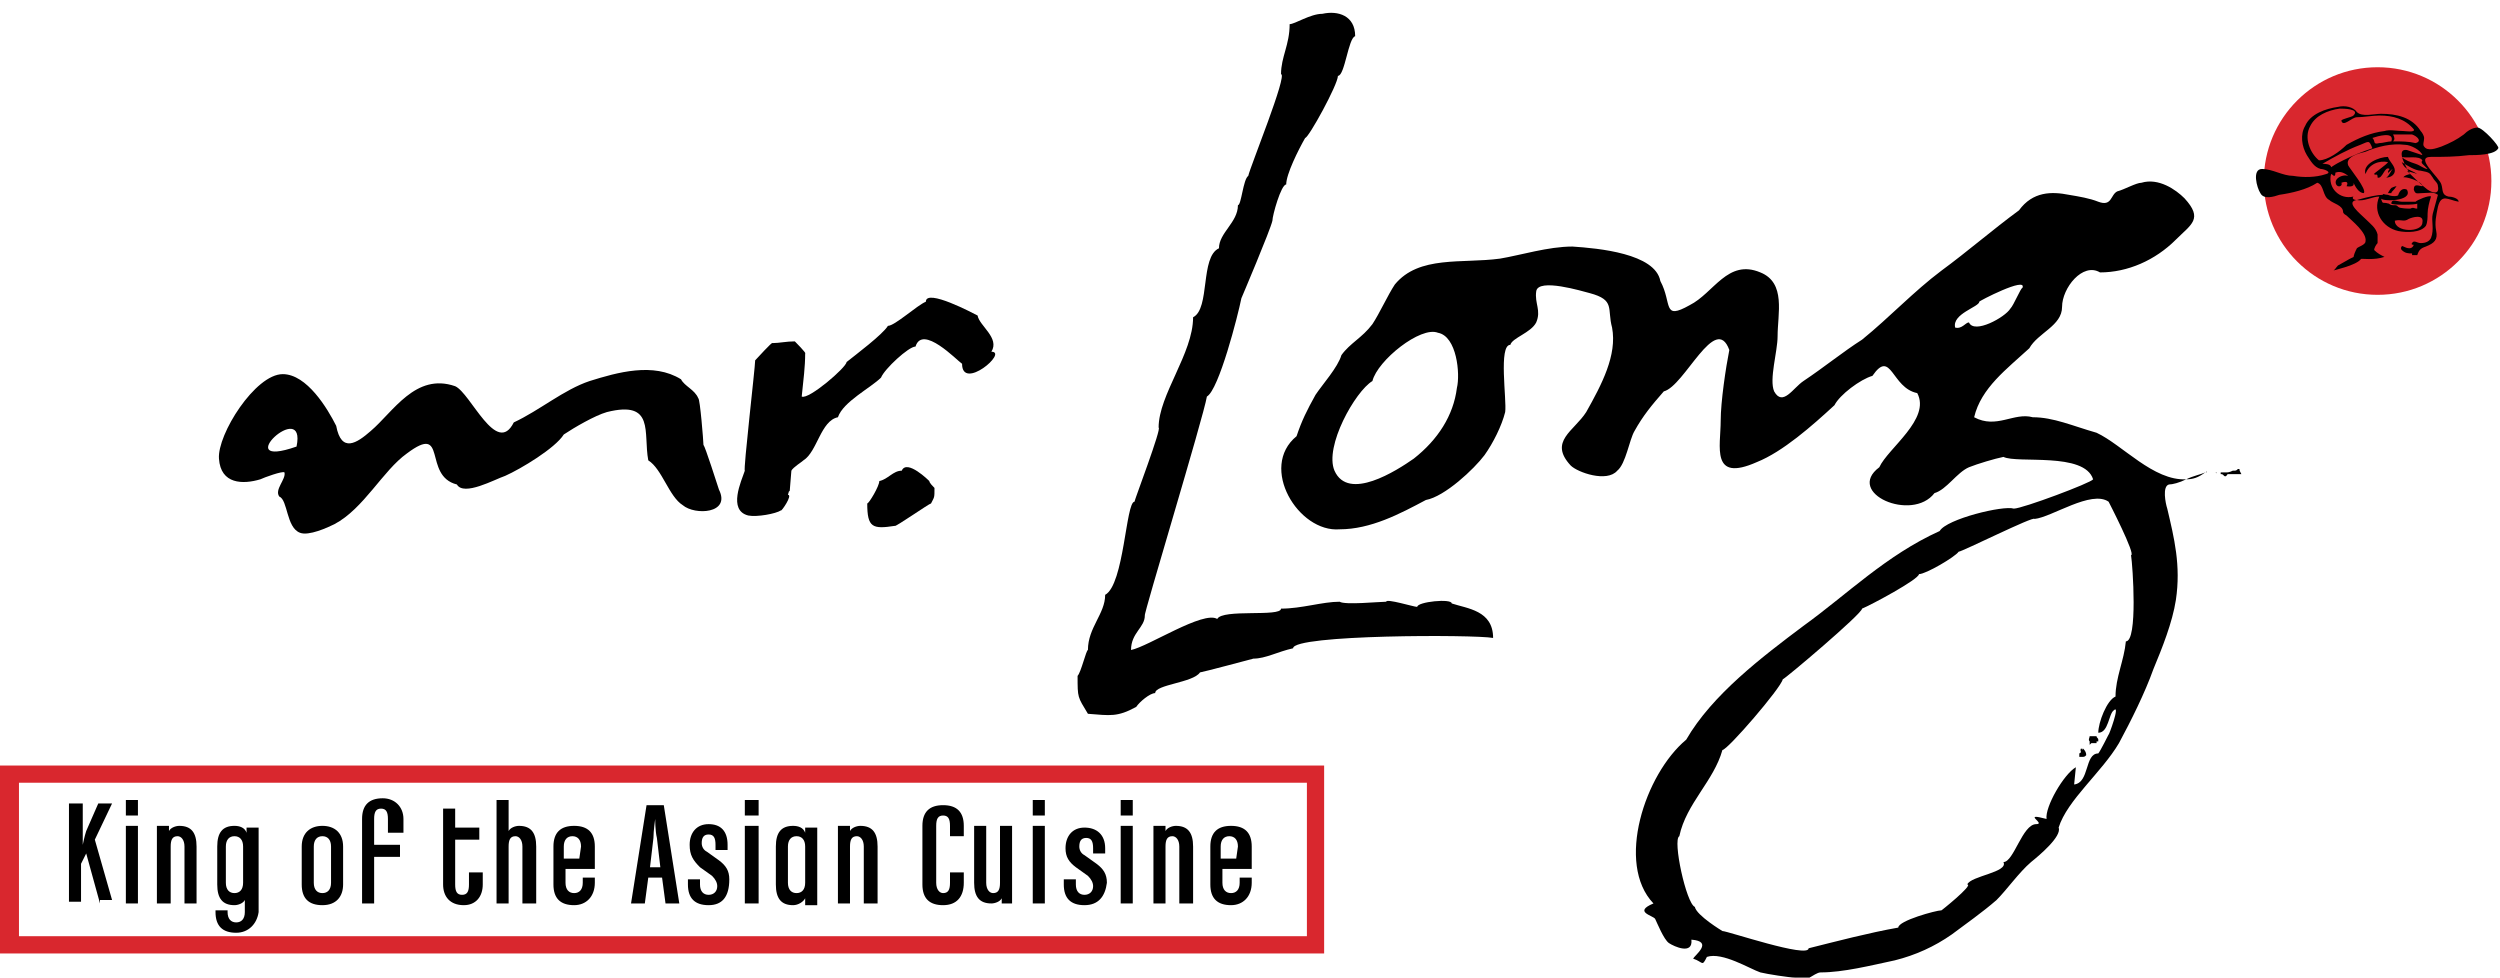 <?xml version="1.0" encoding="utf-8"?>
<!-- Generator: Adobe Illustrator 21.0.2, SVG Export Plug-In . SVG Version: 6.00 Build 0)  -->
<svg version="1.1" id="Laag_1" xmlns="http://www.w3.org/2000/svg" xmlns:xlink="http://www.w3.org/1999/xlink" x="0px" y="0px"
	 viewBox="0 0 145 56.7" style="enable-background:new 0 0 145 56.7;" xml:space="preserve">
<style type="text/css">
	.st0{fill:#D9272E;}
</style>
<g>
	<g>
		<g>
			<g>
				<g>
					<g>
						<path d="M-235.2,52.4l-0.8-2.9l-0.3,0.6v2.2h-0.7v-5.7h0.8V49l0,0c0,0,0.1-0.5,0.2-0.8l0.7-1.6h0.8l-1,2.1l1,3.5h-0.7V52.4z"
							/>
						<path d="M-233.7,47.3v-0.9h0.7v0.9H-233.7z M-233.7,52.4v-4.5h0.7v4.5H-233.7z"/>
						<path d="M-230.3,52.4v-3.3c0-0.4-0.2-0.6-0.4-0.6c-0.3,0-0.4,0.2-0.4,0.6v3.3h-0.8v-4.5h0.7v0.3c0.1-0.2,0.4-0.3,0.6-0.3
							c0.7,0,1,0.4,1,1.2v3.3H-230.3z"/>
						<path d="M-227.3,54.1c-0.8,0-1.2-0.4-1.2-1.2v-0.1h0.7v0.1c0,0.4,0.2,0.6,0.5,0.6c0.3,0,0.5-0.2,0.5-0.6v-0.7
							c-0.1,0.2-0.4,0.3-0.6,0.3c-0.7,0-1-0.4-1-1.2v-2.2c0-0.8,0.3-1.2,1-1.2c0.3,0,0.6,0.1,0.7,0.4V48h0.7v4.9
							C-226.1,53.6-226.6,54.1-227.3,54.1z M-226.9,49.1c0-0.4-0.2-0.6-0.5-0.6s-0.5,0.2-0.5,0.6v2.1c0,0.4,0.2,0.6,0.5,0.6
							s0.5-0.2,0.5-0.6V49.1z"/>
						<path d="M-222.3,52.5c-0.8,0-1.2-0.4-1.2-1.2v-2.2c0-0.8,0.5-1.2,1.2-1.2c0.7,0,1.2,0.4,1.2,1.2v2.2
							C-221.1,52-221.5,52.5-222.3,52.5z M-221.8,49.1c0-0.4-0.2-0.6-0.5-0.6c-0.3,0-0.5,0.2-0.5,0.6v2.1c0,0.4,0.2,0.6,0.5,0.6
							c0.3,0,0.5-0.2,0.5-0.6V49.1z"/>
						<path d="M-218.5,48.3v-0.8c0-0.4-0.1-0.6-0.4-0.6s-0.4,0.2-0.4,0.6V49h1.5v0.7h-1.5v2.7h-0.7v-4.9c0-0.8,0.4-1.2,1.2-1.2
							c0.7,0,1.2,0.5,1.2,1.2v0.8H-218.5z"/>
						<path d="M-214.1,52.5c-0.8,0-1.2-0.5-1.2-1.2v-4.4h0.7V48h1.4v0.7h-1.4v2.6c0,0.4,0.1,0.6,0.4,0.6s0.4-0.2,0.4-0.6v-0.7h0.8
							v0.7C-213,52-213.4,52.5-214.1,52.5z"/>
						<path d="M-210.7,52.4v-3.3c0-0.4-0.2-0.6-0.4-0.6c-0.3,0-0.4,0.2-0.4,0.6v3.3h-0.7v-6h0.7v1.8c0.1-0.2,0.4-0.3,0.6-0.3
							c0.7,0,1,0.4,1,1.2v3.3H-210.7z"/>
						<path d="M-207.7,52.5c-0.8,0-1.2-0.4-1.2-1.2v-2.2c0-0.8,0.4-1.2,1.2-1.2s1.2,0.4,1.2,1.2v1.3h-1.7v0.8c0,0.4,0.2,0.6,0.5,0.6
							s0.5-0.2,0.5-0.6v-0.3h0.7v0.3C-206.5,52-207,52.5-207.7,52.5z M-207.3,49.1c0-0.4-0.2-0.6-0.5-0.6c-0.3,0-0.5,0.2-0.5,0.6
							v0.7h0.9v-0.7H-207.3z"/>
						<path d="M-202.4,52.4l-0.2-1.5h-0.8l-0.2,1.5h-0.8l0.9-5.7h1l0.9,5.7H-202.4z M-202.9,48.6c-0.1-0.4-0.1-1.1-0.1-1.1l0,0
							c0,0-0.1,0.7-0.1,1.1l-0.2,1.7h0.6L-202.9,48.6z"/>
						<path d="M-199.9,52.5c-0.8,0-1.2-0.4-1.2-1.2V51h0.7v0.3c0,0.4,0.2,0.6,0.5,0.6s0.5-0.2,0.5-0.5c0-0.2-0.1-0.4-0.3-0.6
							l-0.7-0.5c-0.4-0.4-0.6-0.7-0.6-1.3c0-0.7,0.4-1.2,1.1-1.2s1.1,0.4,1.1,1.2v0.3h-0.7V49c0-0.4-0.1-0.6-0.4-0.6
							s-0.4,0.2-0.4,0.5c0,0.2,0.1,0.4,0.3,0.5l0.7,0.5c0.4,0.3,0.6,0.6,0.6,1.1C-198.7,52-199.1,52.5-199.9,52.5z"/>
						<path d="M-197.8,47.3v-0.9h0.8v0.9H-197.8z M-197.8,52.4v-4.5h0.8v4.5H-197.8z"/>
						<path d="M-194.3,52.4v-0.3c-0.1,0.2-0.4,0.4-0.7,0.4c-0.7,0-1-0.4-1-1.2v-2.2c0-0.8,0.3-1.2,1-1.2c0.3,0,0.6,0.1,0.7,0.4V48
							h0.7v4.5h-0.7V52.4z M-194.3,49.1c0-0.4-0.2-0.6-0.5-0.6c-0.3,0-0.5,0.2-0.5,0.6v2.1c0,0.4,0.2,0.6,0.5,0.6
							c0.3,0,0.5-0.2,0.5-0.6V49.1z"/>
						<path d="M-190.9,52.4v-3.3c0-0.4-0.2-0.6-0.4-0.6c-0.3,0-0.4,0.2-0.4,0.6v3.3h-0.7v-4.5h0.7v0.3c0.1-0.2,0.4-0.3,0.6-0.3
							c0.7,0,1,0.4,1,1.2v3.3H-190.9z"/>
						<path d="M-186.3,52.5c-0.8,0-1.2-0.4-1.2-1.2v-3.4c0-0.8,0.4-1.2,1.2-1.2c0.8,0,1.2,0.4,1.2,1.2v0.6h-0.8v-0.6
							c0-0.4-0.1-0.6-0.4-0.6s-0.4,0.2-0.4,0.6v3.3c0,0.4,0.2,0.6,0.4,0.6c0.3,0,0.4-0.2,0.4-0.6v-0.6h0.8v0.6
							C-185.1,52-185.5,52.5-186.3,52.5z"/>
						<path d="M-182.9,52.4v-0.3c-0.1,0.2-0.4,0.3-0.6,0.3c-0.7,0-1-0.4-1-1.2v-3.3h0.7v3.3c0,0.4,0.2,0.6,0.4,0.6
							c0.3,0,0.4-0.2,0.4-0.6v-3.3h0.7v4.5H-182.9z"/>
						<path d="M-181.1,47.3v-0.9h0.7v0.9H-181.1z M-181.1,52.4v-4.5h0.7v4.5H-181.1z"/>
						<path d="M-178.1,52.5c-0.8,0-1.2-0.4-1.2-1.2V51h0.7v0.3c0,0.4,0.2,0.6,0.5,0.6s0.5-0.2,0.5-0.5c0-0.2-0.1-0.4-0.3-0.6
							l-0.7-0.5c-0.4-0.3-0.6-0.6-0.6-1.1c0-0.7,0.4-1.2,1.1-1.2s1.2,0.4,1.2,1.2v0.3h-0.7v-0.3c0-0.4-0.1-0.6-0.4-0.6
							c-0.3,0-0.4,0.2-0.4,0.5c0,0.2,0.1,0.4,0.3,0.5l0.7,0.5c0.4,0.3,0.6,0.6,0.6,1.1C-176.9,52-177.3,52.5-178.1,52.5z"/>
						<path d="M-176,47.3v-0.9h0.7v0.9H-176z M-176,52.4v-4.5h0.7v4.5H-176z"/>
						<path d="M-172.6,52.4v-3.3c0-0.4-0.2-0.6-0.4-0.6c-0.3,0-0.4,0.2-0.4,0.6v3.3h-0.7v-4.5h0.7v0.3c0.1-0.2,0.4-0.3,0.6-0.3
							c0.7,0,1,0.4,1,1.2v3.3H-172.6z"/>
						<path d="M-169.6,52.5c-0.8,0-1.2-0.4-1.2-1.2v-2.2c0-0.8,0.4-1.2,1.2-1.2s1.2,0.4,1.2,1.2v1.3h-1.7v0.8c0,0.4,0.2,0.6,0.5,0.6
							s0.5-0.2,0.5-0.6v-0.3h0.7v0.3C-168.4,52-168.9,52.5-169.6,52.5z M-169.2,49.1c0-0.4-0.2-0.6-0.5-0.6c-0.3,0-0.5,0.2-0.5,0.6
							v0.7h0.9v-0.7H-169.2z"/>
					</g>
				</g>
			</g>
			<g>
				<path class="st0" d="M-241,44.4v10.9h76.8V44.4H-241z M-165.2,54.3c-1,0-73.7,0-74.7,0c0-0.9,0-8,0-8.9c1,0,73.7,0,74.7,0
					C-165.2,46.3-165.2,53.4-165.2,54.3z"/>
			</g>
		</g>
		<g>
			<path d="M-162.4,2.1c-0.4,0.1-0.6,2.3-1,2.3c0,0.5-1.7,3.6-1.9,3.6c-0.4,0.7-1.1,2.1-1.1,2.7c-0.3,0-0.8,1.8-0.8,2.1
				c-0.1,0.5-1.8,4.5-1.8,4.5c-0.2,1-1.3,5.3-2,5.7c-0.2,1.2-3.7,12.7-3.6,12.7c0,0.7-0.8,1-0.8,2c1-0.2,4.2-2.3,5-1.8
				c0.3-0.6,3.7-0.1,3.7-0.6c1.2,0,2.4-0.4,3.4-0.4c0.3,0.2,2.3,0,2.7,0c0-0.2,1.6,0.3,1.8,0.3c0-0.3,2-0.5,2-0.2
				c0.9,0.3,2.4,0.4,2.4,2c-1.1-0.2-11.6-0.2-11.6,0.6c-0.9,0.2-1.6,0.6-2.3,0.6c0,0-3,0.8-3.1,0.8c-0.4,0.6-2.6,0.7-2.6,1.2
				c-0.3,0-0.9,0.5-1.1,0.8c-1.1,0.6-1.5,0.5-2.8,0.4c-0.6-1-0.6-0.9-0.6-2.2c0.2-0.2,0.5-1.5,0.6-1.5c0-1.3,1-2.1,1-3.2
				c1.1-0.6,1.2-5.4,1.7-5.4c0-0.1,1.6-4.3,1.4-4.3c0-1.9,2-4.3,2-6.4c1-0.5,0.4-3.5,1.5-4c0-0.9,1.1-1.5,1.1-2.5
				c0.2,0,0.3-1.5,0.6-1.7c0.1-0.5,2.3-5.9,1.9-5.9c0-1,0.5-1.7,0.5-2.9c0.3,0,1.2-0.6,1.9-0.6C-163.4,0.6-162.4,0.9-162.4,2.1"/>
			<path d="M-184.3,18.3c0.1,0.6,1.3,1.3,0.8,2.1c1,0-1.7,2.3-1.7,0.7c-0.3-0.2-2.3-2.3-2.7-1c-0.4,0-1.8,1.3-2,1.8
				c-0.6,0.6-2.2,1.4-2.5,2.3c-1,0.2-1.2,2-2,2.5c-0.1,0.1-0.6,0.4-0.7,0.6c-0.2,2.3,0,0.6-0.2,1.4c0.3,0-0.4,1-0.4,0.9
				c-0.3,0.2-1.4,0.4-1.9,0.3c-1.2-0.3-0.4-2-0.2-2.6c-0.1,0,0.6-6,0.6-6.4c0.1-0.1,1-1.1,1-1c0.4,0,0.8-0.1,1.3-0.1
				c0,0,0.7,0.7,0.6,0.7c0,0.8-0.1,1.5-0.2,2.5c0.4,0.2,2.6-1.7,2.6-2c0.5-0.4,2.1-1.6,2.4-2.1c0.4,0,1.7-1.2,2.2-1.4
				C-187.3,16.7-184.5,18.2-184.3,18.3"/>
			<path d="M-199.3,28.4c-0.1-0.3-0.8-2.5-0.9-2.6c0-0.2-0.2-2.7-0.3-2.7c-0.2-0.5-0.8-0.7-1-1.1c-1.6-1-3.7-0.4-5.3,0.1
				c-1.5,0.5-2.9,1.7-4.4,2.4c-1,2-2.5-1.7-3.4-2.1c-2.3-0.8-3.6,1.5-4.9,2.6c-0.8,0.7-1.7,1.3-2-0.3c-0.5-1-1.7-3-3.1-3
				c-1.6,0-3.8,3.5-3.7,4.9c0.1,1.5,1.4,1.5,2.4,1.2c0.2-0.1,1.3-0.5,1.4-0.4c0.1,0.4-0.6,1-0.3,1.4c0.5,0.2,0.4,1.8,1.2,2.1
				c0.5,0.2,1.6-0.3,2-0.5c1.7-0.9,2.8-3.1,4.2-4.1c2.4-1.8,0.9,1.3,2.9,1.8c0.4,0.7,2.2-0.3,2.8-0.5c0.9-0.4,2.9-1.6,3.4-2.4
				c0.6-0.4,1.8-1.1,2.5-1.3c2.8-0.7,2.1,1.2,2.4,2.8c0.8,0.5,1.2,2.1,2,2.6C-200.7,29.9-198.6,29.8-199.3,28.4 M-223.8,25.9
				C-227.8,27.3-223.2,23-223.8,25.9"/>
			<path d="M-187,29.2c-0.1,0-2.1,1.4-2.1,1.3c-1.3,0.2-1.6,0.1-1.6-1.3c0.1,0,0.7-1,0.7-1.3c0.5-0.1,0.8-0.6,1.3-0.6
				c0.3-0.7,1.6,0.6,1.6,0.6c0,0.1,0.2,0.3,0.3,0.4C-186.8,28.9-186.8,28.8-187,29.2"/>
			<path d="M-111,27.5c-0.3,0-0.5,0-0.8,0c0,0-0.1,0.2-0.2,0.1l0,0c-0.1-0.1-0.1-0.1-0.2-0.1c0,0,0,0,0-0.1c0.1,0,0.2,0,0.3,0l0,0
				l0,0l0,0c0.1,0,0.2,0,0.4-0.1l0,0c0.2,0,0.2,0,0.3-0.1l0,0l0,0c0.1,0,0.1,0,0.1,0.1l0,0C-111,27.5-111,27.5-111,27.5z"/>
			<path d="M-112.5,27.4C-112.4,27.4-112.4,27.4-112.5,27.4C-112.4,27.4-112.4,27.5-112.5,27.4C-112.5,27.4-112.4,27.5-112.5,27.4z"
				/>
			<g>
				<g>
					<path d="M-113.1,27.4c-0.2,0.1-0.7,0.2-1.1,0.4C-113.8,27.8-113.5,27.7-113.1,27.4z M-123.1,24.2c-1.1-0.3-2.1,0.7-3.4,0
						c0.4-1.7,1.9-2.8,3.2-4c0.5-0.9,1.9-1.3,1.9-2.4s1.2-2.6,2.2-2c1.6,0,3.2-0.7,4.4-1.9c0.9-0.9,1.6-1.2,0.5-2.4
						c-0.5-0.5-1.5-1.2-2.5-0.9c-0.3,0-1,0.4-1.4,0.5c-0.4,0.2-0.3,0.9-1.1,0.6c-0.5-0.2-1.1-0.3-1.7-0.4c-1-0.2-2.1-0.2-2.9,0.9
						c-1.5,1.1-3,2.4-4.5,3.5c-1.6,1.2-3,2.7-4.6,4c-1.1,0.7-2.2,1.6-3.4,2.4c-0.6,0.4-1.2,1.5-1.7,0.6c-0.3-0.7,0.2-2.3,0.2-3.2
						c0-1.3,0.5-3.1-1-3.7c-1.9-0.8-2.7,1.2-4.1,1.9c-1.6,0.9-1-0.1-1.7-1.4c-0.3-1.6-3.6-1.9-5.1-2c-1.4,0-3,0.5-4.2,0.7
						c-2.2,0.3-4.7-0.2-6.1,1.5c-0.4,0.6-0.9,1.7-1.3,2.3c-0.6,0.8-1.3,1.1-1.8,1.8c-0.2,0.7-1.1,1.7-1.5,2.3
						c-0.5,0.9-0.8,1.5-1.1,2.4c-2.2,1.8,0.1,5.6,2.5,5.4c1.8,0,3.5-0.9,5-1.7c1.1-0.2,2.8-1.8,3.4-2.6c0.5-0.7,1-1.7,1.2-2.5
						c0.1-0.7-0.4-3.9,0.3-3.9c0.1-0.4,1.2-0.7,1.5-1.3c0.3-0.7-0.1-1.1,0-1.8c0.1-0.8,2.7,0,3.1,0.1c1.5,0.4,1,0.9,1.3,2
						c0.3,1.6-0.6,3.3-1.5,4.9c-0.7,1.1-2.2,1.7-0.9,3.1c0.4,0.4,2.1,1,2.7,0.3c0.5-0.4,0.7-1.8,1-2.3c0.5-0.9,1-1.5,1.7-2.3
						c1.2-0.3,3-4.6,3.8-2.4c-0.2,1-0.5,3-0.5,4.1c0,1.5-0.6,3.6,2.1,2.4c1.5-0.6,3.2-2.1,4.5-3.3c0.3-0.6,1.5-1.5,2.2-1.7
						c1.1-1.6,1.1,0.7,2.6,1c0.8,1.5-1.7,3.2-2.2,4.3c-2,1.5,1.9,3.2,3.2,1.5c0.7-0.2,1.3-1.2,2-1.5c0.5-0.2,1.5-0.5,2-0.6
						c0.8,0.4,4.7-0.3,5.2,1.3l0,0c-0.1,0.2-4.1,1.7-4.6,1.7c-0.6-0.2-3.9,0.6-4.3,1.3c-3.1,1.4-5.4,3.7-7.9,5.5
						c-2.4,1.8-5.3,4-6.8,6.6c-2.4,2-4.1,7.2-1.9,9.5c-1.2,0.5,0,0.7,0.1,0.9c0.1,0.2,0.5,1.2,0.8,1.4c0.3,0.2,1.4,0.7,1.3-0.2
						c1.3,0.1,0.2,0.9,0.1,1.1c0.6,0.2,0.5,0.5,0.8-0.1c0.9-0.3,2.5,0.7,3.1,0.9c0.4,0.1,1.7,0.3,2,0.3c0.5,0.5,1.1-0.3,1.5-0.3
						c1.3,0,2.9-0.4,4.3-0.7c1.2-0.3,2.3-0.8,3.3-1.5c0.8-0.6,1.8-1.3,2.6-2c0.6-0.6,1.3-1.6,2-2.2c0.5-0.4,1.8-1.5,1.6-2
						c0.5-1.6,2.5-3.2,3.5-4.9c0.7-1.3,1.5-2.9,2-4.3c0.5-1.2,1.1-2.7,1.3-4c0.3-2-0.1-3.6-0.5-5.3c-0.1-0.3-0.3-1.3,0.1-1.4
						c0.2,0,0.6-0.1,1-0.3c-1.9,0.1-3.7-2-5.2-2.7C-120.8,24.7-121.9,24.2-123.1,24.2z M-156.5,22.5c-0.2,1.6-1.1,3-2.5,4.1
						c-1,0.7-3.8,2.5-4.6,0.7c-0.6-1.4,1.2-4.6,2.2-5.2c0.3-1.2,2.8-3.2,3.8-2.8C-156.5,19.5-156.3,21.7-156.5,22.5z M-127.6,19
						c-0.2-0.8,1.4-1.2,1.4-1.5c-0.1,0,2.8-1.5,2.5-0.8c-0.1,0-0.5,1-0.7,1.2c-0.3,0.5-2.1,1.5-2.4,0.8
						C-127,18.7-127.2,19.1-127.6,19z M-118.7,29.1c0,0,1.6,3.1,1.3,3.1c0.1,0.6,0.4,5-0.3,5c-0.1,1.1-0.6,2.1-0.6,3.2
						c-0.5,0.2-1,1.5-1,2.1l0,0c0.6,0,0.6-1.1,0.9-1.3c0.4-0.4-0.3,1.5-0.3,1.4c0,0-0.5,1-0.6,1.1c-0.8,0-0.5,1.7-1.4,1.8
						c0-0.1,0.1-0.9,0.1-1l0,0c-0.7,0.4-1.8,2.3-1.7,3c-1.5-0.4,0,0.3-0.6,0.3c-0.8,0-1.3,2.2-1.9,2.2c0.3,0.6-1.9,0.8-2.1,1.3
						c0.4,0-1.6,1.6-1.5,1.5c-0.3,0-2.5,0.6-2.5,1c-1.7,0.3-3.6,0.8-5.2,1.2c0,0.6-4.7-1-5-1c0,0-1.5-0.9-1.6-1.4
						c-0.5-0.2-1.3-3.9-0.9-4.1c0.4-1.9,2-3.2,2.5-5c0.3,0,3.4-3.6,3.5-4.1c0.1,0,4.6-3.8,4.6-4.1c0.5-0.2,3.3-1.7,3.3-2
						c0.4,0,2.1-1,2.3-1.3c0.2,0,4.4-2.1,4.4-1.9C-122,30-119.7,28.4-118.7,29.1z M-113.1,27.4c0.1,0,0.1-0.1,0.1-0.1
						C-113,27.4-113,27.4-113.1,27.4z"/>
				</g>
			</g>
			<path d="M-119.8,42.7c0.1,0,0.2,0,0.4,0c0,0.1,0.1,0.1,0.1,0.2c0,0,0,0,0,0.1h-0.1c0,0,0,0,0,0.1c-0.1,0-0.2,0-0.3,0l-0.1,0.1
				c0-0.1,0-0.1,0-0.2C-119.9,42.9-119.8,42.8-119.8,42.7z"/>
			<path d="M-120.2,43.4c0.1,0.1,0.2,0.2,0.2,0.4c-0.1,0.1-0.1,0.1-0.3,0.1c0,0,0,0-0.1,0c0-0.1,0-0.1,0-0.2c0.2-0.1,0-0.1,0.1-0.3
				l0,0C-120.2,43.5-120.2,43.5-120.2,43.4z"/>
		</g>
	</g>
	<g>
		<g>
			<g>
				<circle class="st0" cx="-103.1" cy="10.5" r="6.6"/>
			</g>
		</g>
		<g>
			<g>
				<g>
					<g>
						<path d="M-101.9,13.4c0.5,0.1,1.3,0.1,1.6-0.3c0.1-0.2,0.1-0.5,0.1-0.7c0-0.3,0.1-0.7,0.2-1c-0.1-0.1-0.8,0.2-0.9,0.3
							c-0.3,0-0.5,0-0.8,0c-0.2,0-0.6-0.2-0.6,0.1c-0.1,0.1,1.5,0.1,1.5,0v0.3c-0.2,0-0.2-0.1-0.4,0c-0.1,0-0.6,0-0.7-0.1
							c-0.1-0.1-0.1-0.1-0.3-0.1s-0.2-0.1-0.3-0.1c-0.3-0.1-0.3,0.1-0.4-0.3c0,0.2,1.9,0.2,1.5-0.5c-0.2-0.1-0.4,0-0.5,0.3
							c0,0.1-0.4,0.1-0.6,0c-0.2,0-0.3-0.1-0.3,0c-0.3,0-0.8,0.1-1.5,0.3c0.4,0.1,0.9-0.2,1.3-0.2
							C-103.4,12.3-102.8,13.2-101.9,13.4z M-101.3,12.7c0.2-0.1,0.9-0.3,0.8,0.2c0,0.6-1.6,0.6-1.6-0.1
							C-101.7,12.7-101.6,12.9-101.3,12.7z M-97.3,7.4c-0.3,0-0.6,0.2-0.8,0.4c-0.4,0.3-0.8,0.5-1.3,0.7c-0.3,0.1-0.8,0.3-1,0
							c-0.1-0.1,0-0.3,0-0.5c0-0.1-0.1-0.3-0.2-0.4c-0.5-0.8-1.4-1-2.3-1c-0.4,0-1.1,0.2-1.4-0.1c-0.2-0.3-0.7-0.4-1.1-0.3
							c-0.7,0.1-1.6,0.4-1.9,1.1c-0.3,0.5-0.2,1.2,0.1,1.7c0.2,0.3,0.4,0.7,0.8,0.8c0.2,0,0.7,0.2,0.3,0.3c-0.6,0.2-1.3,0.2-1.9,0.1
							c-0.6,0-1.2-0.4-1.8-0.4s-0.3,1.1-0.1,1.4c0.2,0.4,0.8,0.2,1.1,0.1c0.7-0.1,1.6-0.3,2.2-0.7c0.4,0.1,0.3,0.8,0.7,1
							c0.2,0.2,0.8,0.3,0.8,0.7c0,0,0,0.1,0.2,0.2l0,0c0.3,0.3,1.2,1,1.1,1.5c0,0.2-0.4,0.3-0.5,0.4c-0.1,0.2-0.2,0.4-0.2,0.6
							c0.6,0,1.2,0.1,1.8-0.1c-0.2-0.1-0.4-0.2-0.6-0.4c0-0.1,0.1-0.3,0.2-0.4c0-0.2,0-0.3,0-0.5c-0.1-0.4-0.4-0.6-0.7-0.9
							c-0.3-0.3-1.2-1-0.5-1.1c-0.2,0-0.3-0.1-0.2-0.2c-0.8,0.2-1.5-0.5-1.3-1.3c0.1,0,0.1,0.1,0.2,0.1c0.1-0.1,0-0.2,0.1-0.2
							c0.3-0.1,0.6,0.1,0.8,0.3c-0.2-0.3-1,0-0.8,0.4c0.1,0.2,0.4,0.1,0.3-0.1c0,0,0.5-0.2,0.3,0.2c0,0,0.5,0.1,0.4-0.2
							c0.1,0.2,0.3,0.6,0.6,0.6c0.2-0.2-0.8-1.4-0.9-1.6c-0.2-0.5,0.6-0.7,1-0.8c0.7-0.3,1.5-0.5,2.3-0.4c0.3,0,0.9,0.3,1,0.6
							c-0.3-0.1-0.6-0.2-0.9-0.3c-0.7-0.1,0,1.1,0.2,1.4c-0.1,0-0.4,0.1-0.4,0.2c0-0.1,1.1,0.2,1.1,0.5c-0.2,0-0.5-0.2-0.5,0.2
							c0.1,0.3,0.2,0.2,0.5,0.2c0.4,0,0.6-0.1,0.9,0.1c-0.1,0.4-0.2,0.7-0.3,1.1c-0.1,0.4,0.1,0.9-0.1,1.4c-0.1,0.2-0.3,0.3-0.6,0.3
							c-0.2,0-0.4-0.2-0.5,0c-0.1,0.1,0.1,0.1,0.1,0.1c-0.1,0.3-0.4,0.2-0.6,0.1c-0.1-0.1-0.2,0.1-0.1,0.2c0.2,0.2,0.4,0.2,0.6,0.2
							v0.1c0.1,0,0.2,0,0.3,0c0.1-0.3,0.2-0.4,0.5-0.5c0.5-0.2,0.7-0.4,0.6-0.9c-0.1-0.5,0-0.9,0.1-1.4c0.2-0.8,0.6-0.4,1.2-0.3
							c0-0.2-0.4-0.3-0.6-0.3c-0.4-0.1-0.3-0.4-0.4-0.7c-0.1-0.4-1.6-1.6-0.6-1.6c0.7,0,1.4,0,2.2-0.1c0.4,0,1.5,0,1.7-0.4
							C-96,8.5-97,7.4-97.3,7.4z M-106.5,9.3c-0.5-0.4-0.9-1.3-0.5-2c0.3-0.6,1-0.9,1.7-1c0.2,0,1.2,0,0.8,0.4
							c-0.1,0.1-0.7,0.2-0.7,0.3c0.1,0.4,0.6-0.2,0.9-0.2c0.4,0,0.9-0.1,1.3-0.1c0.8,0,1.5,0.2,2,0.8c0.1,0.2-0.5,0.1-0.6,0.1
							c-0.4,0-0.8-0.1-1.1,0c-0.8,0.1-1.5,0.4-2.2,0.8C-105.3,8.8-106,9.3-106.5,9.3z M-105.1,9.3c-0.2,0.1-0.4,0.2-0.7,0.4
							c0-0.2-0.4-0.2-0.5-0.2c0.7-0.4,1.4-0.8,2.2-1.1c0.5-0.2,0.5-0.3,0.7,0.2C-104,8.8-104.5,9-105.1,9.3z M-102.3,8.2
							c-0.2,0-0.5,0.1-0.7,0.1c-0.4,0.1-0.2-0.1-0.4-0.3C-103.1,7.9-102.1,7.6-102.3,8.2z M-100.9,8.3c-0.4-0.1-0.8-0.1-1.3-0.1
							c0.1-0.1,0.1-0.2,0-0.4c0.4,0,0.7,0,1.1,0C-100.8,7.9-100.5,8.2-100.9,8.3z M-99.9,10.3c0.1,0.2,0.3,0.3,0.3,0.5
							c0.1,0.5-0.3,0.4-0.6,0.2c-0.4-0.3-0.8-0.7-1.2-1.1c0.2,0.1,0.4,0.1,0.6,0.2c-0.4-0.3-0.7-0.2-0.9-0.7
							c0.3,0.2,0.8,0.5,1.1,0.5C-100.1,10-100.1,10-99.9,10.3z M-100.2,9.8c-0.2,0-0.4-0.2-0.7-0.3s-0.6-0.2-0.8-0.4
							c0.3,0.1,1-0.1,1.2,0.2c0,0-0.1,0.1,0,0.2C-100.4,9.6-100.3,9.7-100.2,9.8z M-102.6,10.3C-102.5,10.3-102.5,10.3-102.6,10.3
							c0.3,0,0.5-0.2,0.5-0.4c0-0.3-0.3-0.5-0.4-0.8c-0.5,0-1.5,0.4-1.3,1c0.2-0.6,0.8-0.8,1.3-0.7c0,0.1-0.9,0.7-0.8,0.7
							c0.1,0.1,0.2-0.1,0.2,0.2c0.3,0.1,0.4-0.7,0.7-0.5c0,0-0.1,0.1-0.1,0.2c0,0.1,0.2-0.2,0.3-0.2
							C-102.3,9.8-102.4,10.2-102.6,10.3z"/>
					</g>
				</g>
				<path d="M-105.4,15.4c0.4-0.2,0.9-0.6,1.4-0.6c0.1,0.5-1.4,0.8-1.7,0.9C-105.6,15.7-105.5,15.5-105.4,15.4"/>
			</g>
			<path d="M-102.5,11.2c0,0,0.1-0.2,0.2-0.3c0.2-0.1,0.3-0.1,0.3-0.1c-0.2,0.3-0.3,0.3-0.3,0.4L-102.5,11.2z"/>
		</g>
	</g>
</g>
<g>
	<g>
		<g>
			<g>
				<g>
					<g>
						<path d="M5.8,52.4L5,49.5l-0.3,0.6v2.2H4v-5.7h0.8V49l0,0c0,0,0.1-0.5,0.2-0.8l0.7-1.6h0.8l-1,2.1l1,3.5H5.8V52.4z"/>
						<path d="M7.3,47.3v-0.9H8v0.9H7.3z M7.3,52.4v-4.5H8v4.5H7.3z"/>
						<path d="M10.7,52.4v-3.3c0-0.4-0.2-0.6-0.4-0.6c-0.3,0-0.4,0.2-0.4,0.6v3.3H9.1v-4.5h0.7v0.3c0.1-0.2,0.4-0.3,0.6-0.3
							c0.7,0,1,0.4,1,1.2v3.3H10.7z"/>
						<path d="M13.7,54.1c-0.8,0-1.2-0.4-1.2-1.2v-0.1h0.7v0.1c0,0.4,0.2,0.6,0.5,0.6s0.5-0.2,0.5-0.6v-0.7
							c-0.1,0.2-0.4,0.3-0.6,0.3c-0.7,0-1-0.4-1-1.2v-2.2c0-0.8,0.3-1.2,1-1.2c0.3,0,0.6,0.1,0.7,0.4V48H15v4.9
							C14.9,53.6,14.4,54.1,13.7,54.1z M14.1,49.1c0-0.4-0.2-0.6-0.5-0.6s-0.5,0.2-0.5,0.6v2.1c0,0.4,0.2,0.6,0.5,0.6
							s0.5-0.2,0.5-0.6V49.1z"/>
						<path d="M18.7,52.5c-0.8,0-1.2-0.4-1.2-1.2v-2.2c0-0.8,0.5-1.2,1.2-1.2s1.2,0.4,1.2,1.2v2.2C19.9,52,19.5,52.5,18.7,52.5z
							 M19.2,49.1c0-0.4-0.2-0.6-0.5-0.6s-0.5,0.2-0.5,0.6v2.1c0,0.4,0.2,0.6,0.5,0.6s0.5-0.2,0.5-0.6V49.1z"/>
						<path d="M22.5,48.3v-0.8c0-0.4-0.1-0.6-0.4-0.6s-0.4,0.2-0.4,0.6V49h1.5v0.7h-1.5v2.7H21v-4.9c0-0.8,0.4-1.2,1.2-1.2
							c0.7,0,1.2,0.5,1.2,1.2v0.8H22.5z"/>
						<path d="M26.9,52.5c-0.8,0-1.2-0.5-1.2-1.2v-4.4h0.7V48h1.4v0.7h-1.4v2.6c0,0.4,0.1,0.6,0.4,0.6s0.4-0.2,0.4-0.6v-0.7H28v0.7
							C28,52,27.6,52.5,26.9,52.5z"/>
						<path d="M30.3,52.4v-3.3c0-0.4-0.2-0.6-0.4-0.6c-0.3,0-0.4,0.2-0.4,0.6v3.3h-0.7v-6h0.7v1.8c0.1-0.2,0.4-0.3,0.6-0.3
							c0.7,0,1,0.4,1,1.2v3.3H30.3z"/>
						<path d="M33.3,52.5c-0.8,0-1.2-0.4-1.2-1.2v-2.2c0-0.8,0.4-1.2,1.2-1.2s1.2,0.4,1.2,1.2v1.3h-1.7v0.8c0,0.4,0.2,0.6,0.5,0.6
							s0.5-0.2,0.5-0.6v-0.3h0.7v0.3C34.5,52,34,52.5,33.3,52.5z M33.7,49.1c0-0.4-0.2-0.6-0.5-0.6s-0.5,0.2-0.5,0.6v0.7h0.9
							L33.7,49.1L33.7,49.1z"/>
						<path d="M38.6,52.4l-0.2-1.5h-0.8l-0.2,1.5h-0.8l0.9-5.7h1l0.9,5.7H38.6z M38.1,48.6C38,48.2,38,47.5,38,47.5l0,0
							c0,0-0.1,0.7-0.1,1.1l-0.2,1.7h0.6L38.1,48.6z"/>
						<path d="M41.1,52.5c-0.8,0-1.2-0.4-1.2-1.2V51h0.7v0.3c0,0.4,0.2,0.6,0.5,0.6s0.5-0.2,0.5-0.5c0-0.2-0.1-0.4-0.3-0.6l-0.7-0.5
							C40.2,49.9,40,49.6,40,49c0-0.7,0.4-1.2,1.1-1.2c0.7,0,1.1,0.4,1.1,1.2v0.3h-0.7V49c0-0.4-0.1-0.6-0.4-0.6
							c-0.3,0-0.4,0.2-0.4,0.5c0,0.2,0.1,0.4,0.3,0.5l0.7,0.5c0.4,0.3,0.6,0.6,0.6,1.1C42.3,52,41.9,52.5,41.1,52.5z"/>
						<path d="M43.2,47.3v-0.9H44v0.9H43.2z M43.2,52.4v-4.5H44v4.5H43.2z"/>
						<path d="M46.7,52.4v-0.3c-0.1,0.2-0.4,0.4-0.7,0.4c-0.7,0-1-0.4-1-1.2v-2.2c0-0.8,0.3-1.2,1-1.2c0.3,0,0.6,0.1,0.7,0.4V48h0.7
							v4.5h-0.7V52.4z M46.7,49.1c0-0.4-0.2-0.6-0.5-0.6s-0.5,0.2-0.5,0.6v2.1c0,0.4,0.2,0.6,0.5,0.6s0.5-0.2,0.5-0.6V49.1z"/>
						<path d="M50.1,52.4v-3.3c0-0.4-0.2-0.6-0.4-0.6c-0.3,0-0.4,0.2-0.4,0.6v3.3h-0.7v-4.5h0.7v0.3c0.1-0.2,0.4-0.3,0.6-0.3
							c0.7,0,1,0.4,1,1.2v3.3H50.1z"/>
						<path d="M54.7,52.5c-0.8,0-1.2-0.4-1.2-1.2v-3.4c0-0.8,0.4-1.2,1.2-1.2s1.2,0.4,1.2,1.2v0.6h-0.8v-0.6c0-0.4-0.1-0.6-0.4-0.6
							c-0.3,0-0.4,0.2-0.4,0.6v3.3c0,0.4,0.2,0.6,0.4,0.6c0.3,0,0.4-0.2,0.4-0.6v-0.6h0.8v0.6C55.9,52,55.5,52.5,54.7,52.5z"/>
						<path d="M58.1,52.4v-0.3c-0.1,0.2-0.4,0.3-0.6,0.3c-0.7,0-1-0.4-1-1.2v-3.3h0.7v3.3c0,0.4,0.2,0.6,0.4,0.6
							c0.3,0,0.4-0.2,0.4-0.6v-3.3h0.7v4.5H58.1z"/>
						<path d="M59.9,47.3v-0.9h0.7v0.9H59.9z M59.9,52.4v-4.5h0.7v4.5H59.9z"/>
						<path d="M62.9,52.5c-0.8,0-1.2-0.4-1.2-1.2V51h0.7v0.3c0,0.4,0.2,0.6,0.5,0.6s0.5-0.2,0.5-0.5c0-0.2-0.1-0.4-0.3-0.6l-0.7-0.5
							c-0.4-0.3-0.6-0.6-0.6-1.1c0-0.7,0.4-1.2,1.1-1.2c0.7,0,1.2,0.4,1.2,1.2v0.3h-0.7v-0.3c0-0.4-0.1-0.6-0.4-0.6
							c-0.3,0-0.4,0.2-0.4,0.5c0,0.2,0.1,0.4,0.3,0.5l0.7,0.5c0.4,0.3,0.6,0.6,0.6,1.1C64.1,52,63.7,52.5,62.9,52.5z"/>
						<path d="M65,47.3v-0.9h0.7v0.9H65z M65,52.4v-4.5h0.7v4.5H65z"/>
						<path d="M68.4,52.4v-3.3c0-0.4-0.2-0.6-0.4-0.6c-0.3,0-0.4,0.2-0.4,0.6v3.3h-0.7v-4.5h0.7v0.3c0.1-0.2,0.4-0.3,0.6-0.3
							c0.7,0,1,0.4,1,1.2v3.3H68.4z"/>
						<path d="M71.4,52.5c-0.8,0-1.2-0.4-1.2-1.2v-2.2c0-0.8,0.4-1.2,1.2-1.2c0.8,0,1.2,0.4,1.2,1.2v1.3h-1.7v0.8
							c0,0.4,0.2,0.6,0.5,0.6s0.5-0.2,0.5-0.6v-0.3h0.7v0.3C72.6,52,72.1,52.5,71.4,52.5z M71.8,49.1c0-0.4-0.2-0.6-0.5-0.6
							s-0.5,0.2-0.5,0.6v0.7h0.9L71.8,49.1L71.8,49.1z"/>
					</g>
				</g>
			</g>
			<g>
				<path class="st0" d="M0,44.4v10.9h76.8V44.4H0z M75.8,54.3c-1,0-73.7,0-74.7,0c0-0.9,0-8,0-8.9c1,0,73.7,0,74.7,0
					C75.8,46.3,75.8,53.4,75.8,54.3z"/>
			</g>
		</g>
		<g>
			<path d="M78.6,2.1c-0.4,0.1-0.6,2.3-1,2.3c0,0.5-1.7,3.6-1.9,3.6c-0.4,0.7-1.1,2.1-1.1,2.7c-0.3,0-0.8,1.8-0.8,2.1
				c-0.1,0.5-1.8,4.5-1.8,4.5c-0.2,1-1.3,5.3-2,5.7c-0.2,1.2-3.7,12.7-3.6,12.7c0,0.7-0.8,1-0.8,2c1-0.2,4.2-2.3,5-1.8
				c0.3-0.6,3.7-0.1,3.7-0.6c1.2,0,2.4-0.4,3.4-0.4c0.3,0.2,2.3,0,2.7,0c0-0.2,1.6,0.3,1.8,0.3c0-0.3,2-0.5,2-0.2
				c0.9,0.3,2.4,0.4,2.4,2C85.5,36.8,75,36.8,75,37.6c-0.9,0.2-1.6,0.6-2.3,0.6c0,0-3,0.8-3.1,0.8c-0.4,0.6-2.6,0.7-2.6,1.2
				c-0.3,0-0.9,0.5-1.1,0.8c-1.1,0.6-1.5,0.5-2.8,0.4c-0.6-1-0.6-0.9-0.6-2.2c0.2-0.2,0.5-1.5,0.6-1.5c0-1.3,1-2.1,1-3.2
				c1.1-0.6,1.2-5.4,1.7-5.4c0-0.1,1.6-4.3,1.4-4.3c0-1.9,2-4.3,2-6.4c1-0.5,0.4-3.5,1.5-4c0-0.9,1.1-1.5,1.1-2.5
				c0.2,0,0.3-1.5,0.6-1.7c0.1-0.5,2.3-5.9,1.9-5.9c0-1,0.5-1.7,0.5-2.9c0.3,0,1.2-0.6,1.9-0.6C77.6,0.6,78.6,0.9,78.6,2.1"/>
			<path d="M56.7,18.3c0.1,0.6,1.3,1.3,0.8,2.1c1,0-1.7,2.3-1.7,0.7c-0.3-0.2-2.3-2.3-2.7-1c-0.4,0-1.8,1.3-2,1.8
				c-0.6,0.6-2.2,1.4-2.5,2.3c-1,0.2-1.2,2-2,2.5c-0.1,0.1-0.6,0.4-0.7,0.6c-0.2,2.3,0,0.6-0.2,1.4c0.3,0-0.4,1-0.4,0.9
				c-0.3,0.2-1.4,0.4-1.9,0.3c-1.2-0.3-0.4-2-0.2-2.6c-0.1,0,0.6-6,0.6-6.4c0.1-0.1,1-1.1,1-1c0.4,0,0.8-0.1,1.3-0.1
				c0,0,0.7,0.7,0.6,0.7c0,0.8-0.1,1.5-0.2,2.5c0.4,0.2,2.6-1.7,2.6-2c0.5-0.4,2.1-1.6,2.4-2.1c0.4,0,1.7-1.2,2.2-1.4
				C53.7,16.7,56.5,18.2,56.7,18.3"/>
			<path d="M41.7,28.4c-0.1-0.3-0.8-2.5-0.9-2.6c0-0.2-0.2-2.7-0.3-2.7c-0.2-0.5-0.8-0.7-1-1.1c-1.6-1-3.7-0.4-5.3,0.1
				c-1.5,0.5-2.9,1.7-4.4,2.4c-1,2-2.5-1.7-3.4-2.1c-2.3-0.8-3.6,1.5-4.9,2.6c-0.8,0.7-1.7,1.3-2-0.3c-0.5-1-1.7-3-3.1-3
				c-1.6,0-3.8,3.5-3.7,4.9c0.1,1.5,1.4,1.5,2.4,1.2c0.2-0.1,1.3-0.5,1.4-0.4c0.1,0.4-0.6,1-0.3,1.4c0.5,0.2,0.4,1.8,1.2,2.1
				c0.5,0.2,1.6-0.3,2-0.5c1.7-0.9,2.8-3.1,4.2-4.1c2.4-1.8,0.9,1.3,2.9,1.8c0.4,0.7,2.2-0.3,2.8-0.5c0.9-0.4,2.9-1.6,3.4-2.4
				c0.6-0.4,1.8-1.1,2.5-1.3c2.8-0.7,2.1,1.2,2.4,2.8c0.8,0.5,1.2,2.1,2,2.6C40.3,29.9,42.4,29.8,41.7,28.4 M17.2,25.9
				C13.2,27.3,17.8,23,17.2,25.9"/>
			<path d="M54,29.2c-0.1,0-2.1,1.4-2.1,1.3c-1.3,0.2-1.6,0.1-1.6-1.3c0.1,0,0.7-1,0.7-1.3c0.5-0.1,0.8-0.6,1.3-0.6
				c0.3-0.7,1.6,0.6,1.6,0.6c0,0.1,0.2,0.3,0.3,0.4C54.2,28.9,54.2,28.8,54,29.2"/>
			<path d="M130,27.5c-0.3,0-0.5,0-0.8,0c0,0-0.1,0.2-0.2,0.1l0,0c-0.1-0.1-0.1-0.1-0.2-0.1c0,0,0,0,0-0.1c0.1,0,0.2,0,0.3,0l0,0
				l0,0l0,0c0.1,0,0.2,0,0.4-0.1l0,0c0.2,0,0.2,0,0.3-0.1l0,0l0,0c0.1,0,0.1,0,0.1,0.1l0,0C130,27.5,130,27.5,130,27.5z"/>
			<path d="M128.5,27.4C128.6,27.4,128.6,27.4,128.5,27.4C128.6,27.4,128.6,27.5,128.5,27.4C128.5,27.4,128.6,27.5,128.5,27.4z"/>
			<g>
				<g>
					<path d="M127.9,27.4c-0.2,0.1-0.7,0.2-1.1,0.4C127.2,27.8,127.5,27.7,127.9,27.4z M117.9,24.2c-1.1-0.3-2.1,0.7-3.4,0
						c0.4-1.7,1.9-2.8,3.2-4c0.5-0.9,1.9-1.3,1.9-2.4s1.2-2.6,2.2-2c1.6,0,3.2-0.7,4.4-1.9c0.9-0.9,1.6-1.2,0.5-2.4
						c-0.5-0.5-1.5-1.2-2.5-0.9c-0.3,0-1,0.4-1.4,0.5c-0.4,0.2-0.3,0.9-1.1,0.6c-0.5-0.2-1.1-0.3-1.7-0.4c-1-0.2-2.1-0.2-2.9,0.9
						c-1.5,1.1-3,2.4-4.5,3.5c-1.6,1.2-3,2.7-4.6,4c-1.1,0.7-2.2,1.6-3.4,2.4c-0.6,0.4-1.2,1.5-1.7,0.6c-0.3-0.7,0.2-2.3,0.2-3.2
						c0-1.3,0.5-3.1-1-3.7c-1.9-0.8-2.7,1.2-4.1,1.9c-1.6,0.9-1-0.1-1.7-1.4c-0.3-1.6-3.6-1.9-5.1-2c-1.4,0-3,0.5-4.2,0.7
						c-2.2,0.3-4.7-0.2-6.1,1.5c-0.4,0.6-0.9,1.7-1.3,2.3c-0.6,0.8-1.3,1.1-1.8,1.8c-0.2,0.7-1.1,1.7-1.5,2.3
						c-0.5,0.9-0.8,1.5-1.1,2.4c-2.2,1.8,0.1,5.6,2.5,5.4c1.8,0,3.5-0.9,5-1.7c1.1-0.2,2.8-1.8,3.4-2.6c0.5-0.7,1-1.7,1.2-2.5
						c0.1-0.7-0.4-3.9,0.3-3.9c0.1-0.4,1.2-0.7,1.5-1.3c0.3-0.7-0.1-1.1,0-1.8c0.1-0.8,2.7,0,3.1,0.1c1.5,0.4,1,0.9,1.3,2
						c0.3,1.6-0.6,3.3-1.5,4.9c-0.7,1.1-2.2,1.7-0.9,3.1c0.4,0.4,2.1,1,2.7,0.3c0.5-0.4,0.7-1.8,1-2.3c0.5-0.9,1-1.5,1.7-2.3
						c1.2-0.3,3-4.6,3.8-2.4c-0.2,1-0.5,3-0.5,4.1c0,1.5-0.6,3.6,2.1,2.4c1.5-0.6,3.2-2.1,4.5-3.3c0.3-0.6,1.5-1.5,2.2-1.7
						c1.1-1.6,1.1,0.7,2.6,1c0.8,1.5-1.7,3.2-2.2,4.3c-2,1.5,1.9,3.2,3.2,1.5c0.7-0.2,1.3-1.2,2-1.5c0.5-0.2,1.5-0.5,2-0.6
						c0.8,0.4,4.7-0.3,5.2,1.3l0,0c-0.1,0.2-4.1,1.7-4.6,1.7c-0.6-0.2-3.9,0.6-4.3,1.3c-3.1,1.4-5.4,3.7-7.9,5.5
						c-2.4,1.8-5.3,4-6.8,6.6c-2.4,2-4.1,7.2-1.9,9.5c-1.2,0.5,0,0.7,0.1,0.9s0.5,1.2,0.8,1.4s1.4,0.7,1.3-0.2
						c1.3,0.1,0.2,0.9,0.1,1.1c0.6,0.2,0.5,0.5,0.8-0.1c0.9-0.3,2.5,0.7,3.1,0.9c0.4,0.1,1.7,0.3,2,0.3c0.5,0.5,1.1-0.3,1.5-0.3
						c1.3,0,2.9-0.4,4.3-0.7c1.2-0.3,2.3-0.8,3.3-1.5c0.8-0.6,1.8-1.3,2.6-2c0.6-0.6,1.3-1.6,2-2.2c0.5-0.4,1.8-1.5,1.6-2
						c0.5-1.6,2.5-3.2,3.5-4.9c0.7-1.3,1.5-2.9,2-4.3c0.5-1.2,1.1-2.7,1.3-4c0.3-2-0.1-3.6-0.5-5.3c-0.1-0.3-0.3-1.3,0.1-1.4
						c0.2,0,0.6-0.1,1-0.3c-1.9,0.1-3.7-2-5.2-2.7C120.2,24.7,119.1,24.2,117.9,24.2z M84.5,22.5c-0.2,1.6-1.1,3-2.5,4.1
						c-1,0.7-3.8,2.5-4.6,0.7c-0.6-1.4,1.2-4.6,2.2-5.2c0.3-1.2,2.8-3.2,3.8-2.8C84.5,19.5,84.7,21.7,84.5,22.5z M113.4,19
						c-0.2-0.8,1.4-1.2,1.4-1.5c-0.1,0,2.8-1.5,2.5-0.8c-0.1,0-0.5,1-0.7,1.2c-0.3,0.5-2.1,1.5-2.4,0.8
						C114,18.7,113.8,19.1,113.4,19z M122.3,29.1c0,0,1.6,3.1,1.3,3.1c0.1,0.6,0.4,5-0.3,5c-0.1,1.1-0.6,2.1-0.6,3.2
						c-0.5,0.2-1,1.5-1,2.1l0,0c0.6,0,0.6-1.1,0.9-1.3c0.4-0.4-0.3,1.5-0.3,1.4c0,0-0.5,1-0.6,1.1c-0.8,0-0.5,1.7-1.4,1.8
						c0-0.1,0.1-0.9,0.1-1l0,0c-0.7,0.4-1.8,2.3-1.7,3c-1.5-0.4,0,0.3-0.6,0.3c-0.8,0-1.3,2.2-1.9,2.2c0.3,0.6-1.9,0.8-2.1,1.3
						c0.4,0-1.6,1.6-1.5,1.5c-0.3,0-2.5,0.6-2.5,1c-1.7,0.3-3.6,0.8-5.2,1.2c0,0.6-4.7-1-5-1c0,0-1.5-0.9-1.6-1.4
						c-0.5-0.2-1.3-3.9-0.9-4.1c0.4-1.9,2-3.2,2.5-5c0.3,0,3.4-3.6,3.5-4.1c0.1,0,4.6-3.8,4.6-4.1c0.5-0.2,3.3-1.7,3.3-2
						c0.4,0,2.1-1,2.3-1.3c0.2,0,4.4-2.1,4.4-1.9C119,30,121.3,28.4,122.3,29.1z M127.9,27.4c0.1,0,0.1-0.1,0.1-0.1
						C128,27.4,128,27.4,127.9,27.4z"/>
				</g>
			</g>
			<path d="M121.2,42.7c0.1,0,0.2,0,0.4,0c0,0.1,0.1,0.1,0.1,0.2c0,0,0,0,0,0.1h-0.1c0,0,0,0,0,0.1c-0.1,0-0.2,0-0.3,0l-0.1,0.1
				c0-0.1,0-0.1,0-0.2C121.1,42.9,121.2,42.8,121.2,42.7z"/>
			<path d="M120.8,43.4c0.1,0.1,0.2,0.2,0.2,0.4c-0.1,0.1-0.1,0.1-0.3,0.1c0,0,0,0-0.1,0c0-0.1,0-0.1,0-0.2c0.2-0.1,0-0.1,0.1-0.3
				l0,0C120.8,43.5,120.8,43.5,120.8,43.4z"/>
		</g>
	</g>
	<g>
		<g>
			<g>
				<circle class="st0" cx="137.9" cy="10.5" r="6.6"/>
			</g>
		</g>
		<g>
			<g>
				<g>
					<g>
						<path d="M139.1,13.4c0.5,0.1,1.3,0.1,1.6-0.3c0.1-0.2,0.1-0.5,0.1-0.7c0-0.3,0.1-0.7,0.2-1c-0.1-0.1-0.8,0.2-0.9,0.3
							c-0.3,0-0.5,0-0.8,0c-0.2,0-0.6-0.2-0.6,0.1c-0.1,0.1,1.5,0.1,1.5,0v0.3c-0.2,0-0.2-0.1-0.4,0c-0.1,0-0.6,0-0.7-0.1
							c-0.1-0.1-0.1-0.1-0.3-0.1s-0.2-0.1-0.3-0.1c-0.3-0.1-0.3,0.1-0.4-0.3c0,0.2,1.9,0.2,1.5-0.5c-0.2-0.1-0.4,0-0.5,0.3
							c0,0.1-0.4,0.1-0.6,0c-0.2,0-0.3-0.1-0.3,0c-0.3,0-0.8,0.1-1.5,0.3c0.4,0.1,0.9-0.2,1.3-0.2C137.6,12.3,138.2,13.2,139.1,13.4
							z M139.7,12.7c0.2-0.1,0.9-0.3,0.8,0.2c0,0.6-1.6,0.6-1.6-0.1C139.3,12.7,139.4,12.9,139.7,12.7z M143.7,7.4
							c-0.3,0-0.6,0.2-0.8,0.4c-0.4,0.3-0.8,0.5-1.3,0.7c-0.3,0.1-0.8,0.3-1,0c-0.1-0.1,0-0.3,0-0.5c0-0.1-0.1-0.3-0.2-0.4
							c-0.5-0.8-1.4-1-2.3-1c-0.4,0-1.1,0.2-1.4-0.1c-0.2-0.3-0.7-0.4-1.1-0.3c-0.7,0.1-1.6,0.4-1.9,1.1c-0.3,0.5-0.2,1.2,0.1,1.7
							c0.2,0.3,0.4,0.7,0.8,0.8c0.2,0,0.7,0.2,0.3,0.3c-0.6,0.2-1.3,0.2-1.9,0.1c-0.6,0-1.2-0.4-1.8-0.4s-0.3,1.1-0.1,1.4
							c0.2,0.4,0.8,0.2,1.1,0.1c0.7-0.1,1.6-0.3,2.2-0.7c0.4,0.1,0.3,0.8,0.7,1c0.2,0.2,0.8,0.3,0.8,0.7c0,0,0,0.1,0.2,0.2l0,0
							c0.3,0.3,1.2,1,1.1,1.5c0,0.2-0.4,0.3-0.5,0.4c-0.1,0.2-0.2,0.4-0.2,0.6c0.6,0,1.2,0.1,1.8-0.1c-0.2-0.1-0.4-0.2-0.6-0.4
							c0-0.1,0.1-0.3,0.2-0.4c0-0.2,0-0.3,0-0.5c-0.1-0.4-0.4-0.6-0.7-0.9c-0.3-0.3-1.2-1-0.5-1.1c-0.2,0-0.3-0.1-0.2-0.2
							c-0.8,0.2-1.5-0.5-1.3-1.3c0.1,0,0.1,0.1,0.2,0.1c0.1-0.1,0-0.2,0.1-0.2c0.3-0.1,0.6,0.1,0.8,0.3c-0.2-0.3-1,0-0.8,0.4
							c0.1,0.2,0.4,0.1,0.3-0.1c0,0,0.5-0.2,0.3,0.2c0,0,0.5,0.1,0.4-0.2c0.1,0.2,0.3,0.6,0.6,0.6c0.2-0.2-0.8-1.4-0.9-1.6
							c-0.2-0.5,0.6-0.7,1-0.8c0.7-0.3,1.5-0.5,2.3-0.4c0.3,0,0.9,0.3,1,0.6c-0.3-0.1-0.6-0.2-0.9-0.3c-0.7-0.1,0,1.1,0.2,1.4
							c-0.1,0-0.4,0.1-0.4,0.2c0-0.1,1.1,0.2,1.1,0.5c-0.2,0-0.5-0.2-0.5,0.2c0.1,0.3,0.2,0.2,0.5,0.2c0.4,0,0.6-0.1,0.9,0.1
							c-0.1,0.4-0.2,0.7-0.3,1.1c-0.1,0.4,0.1,0.9-0.1,1.4c-0.1,0.2-0.3,0.3-0.6,0.3c-0.2,0-0.4-0.2-0.5,0c-0.1,0.1,0.1,0.1,0.1,0.1
							c-0.1,0.3-0.4,0.2-0.6,0.1c-0.1-0.1-0.2,0.1-0.1,0.2c0.2,0.2,0.4,0.2,0.6,0.2v0.1c0.1,0,0.2,0,0.3,0c0.1-0.3,0.2-0.4,0.5-0.5
							c0.5-0.2,0.7-0.4,0.6-0.9c-0.1-0.5,0-0.9,0.1-1.4c0.2-0.8,0.6-0.4,1.2-0.3c0-0.2-0.4-0.3-0.6-0.3c-0.4-0.1-0.3-0.4-0.4-0.7
							c-0.1-0.4-1.6-1.6-0.6-1.6c0.7,0,1.4,0,2.2-0.1c0.4,0,1.5,0,1.7-0.4C145,8.5,144,7.4,143.7,7.4z M134.5,9.3
							c-0.5-0.4-0.9-1.3-0.5-2c0.3-0.6,1-0.9,1.7-1c0.2,0,1.2,0,0.8,0.4c-0.1,0.1-0.7,0.2-0.7,0.3c0.1,0.4,0.6-0.2,0.9-0.2
							c0.4,0,0.9-0.1,1.3-0.1c0.8,0,1.5,0.2,2,0.8c0.1,0.2-0.5,0.1-0.6,0.1c-0.4,0-0.8-0.1-1.1,0c-0.8,0.1-1.5,0.4-2.2,0.8
							C135.7,8.8,135,9.3,134.5,9.3z M135.9,9.3c-0.2,0.1-0.4,0.2-0.7,0.4c0-0.2-0.4-0.2-0.5-0.2c0.7-0.4,1.4-0.8,2.2-1.1
							c0.5-0.2,0.5-0.3,0.7,0.2C137,8.8,136.5,9,135.9,9.3z M138.7,8.2c-0.2,0-0.5,0.1-0.7,0.1c-0.4,0.1-0.2-0.1-0.4-0.3
							C137.9,7.9,138.9,7.6,138.7,8.2z M140.1,8.3c-0.4-0.1-0.8-0.1-1.3-0.1c0.1-0.1,0.1-0.2,0-0.4c0.4,0,0.7,0,1.1,0
							C140.2,7.9,140.5,8.2,140.1,8.3z M141.1,10.3c0.1,0.2,0.3,0.3,0.3,0.5c0.1,0.5-0.3,0.4-0.6,0.2c-0.4-0.3-0.8-0.7-1.2-1.1
							c0.2,0.1,0.4,0.1,0.6,0.2c-0.4-0.3-0.7-0.2-0.9-0.7c0.3,0.2,0.8,0.5,1.1,0.5C140.9,10,140.9,10,141.1,10.3z M140.8,9.8
							c-0.2,0-0.4-0.2-0.7-0.3s-0.6-0.2-0.8-0.4c0.3,0.1,1-0.1,1.2,0.2c0,0-0.1,0.1,0,0.2C140.6,9.6,140.7,9.7,140.8,9.8z
							 M138.4,10.3C138.5,10.3,138.5,10.3,138.4,10.3c0.3,0,0.5-0.2,0.5-0.4c0-0.3-0.3-0.5-0.4-0.8c-0.5,0-1.5,0.4-1.3,1
							c0.2-0.6,0.8-0.8,1.3-0.7c0,0.1-0.9,0.7-0.8,0.7c0.1,0.1,0.2-0.1,0.2,0.2c0.3,0.1,0.4-0.7,0.7-0.5c0,0-0.1,0.1-0.1,0.2
							c0,0.1,0.2-0.2,0.3-0.2C138.7,9.8,138.6,10.2,138.4,10.3z"/>
					</g>
				</g>
				<path d="M135.6,15.4c0.4-0.2,0.9-0.6,1.4-0.6c0.1,0.5-1.4,0.8-1.7,0.9C135.4,15.7,135.5,15.5,135.6,15.4"/>
			</g>
			<path d="M138.5,11.2c0,0,0.1-0.2,0.2-0.3c0.2-0.1,0.3-0.1,0.3-0.1c-0.2,0.3-0.3,0.3-0.3,0.4L138.5,11.2z"/>
		</g>
	</g>
</g>
</svg>
